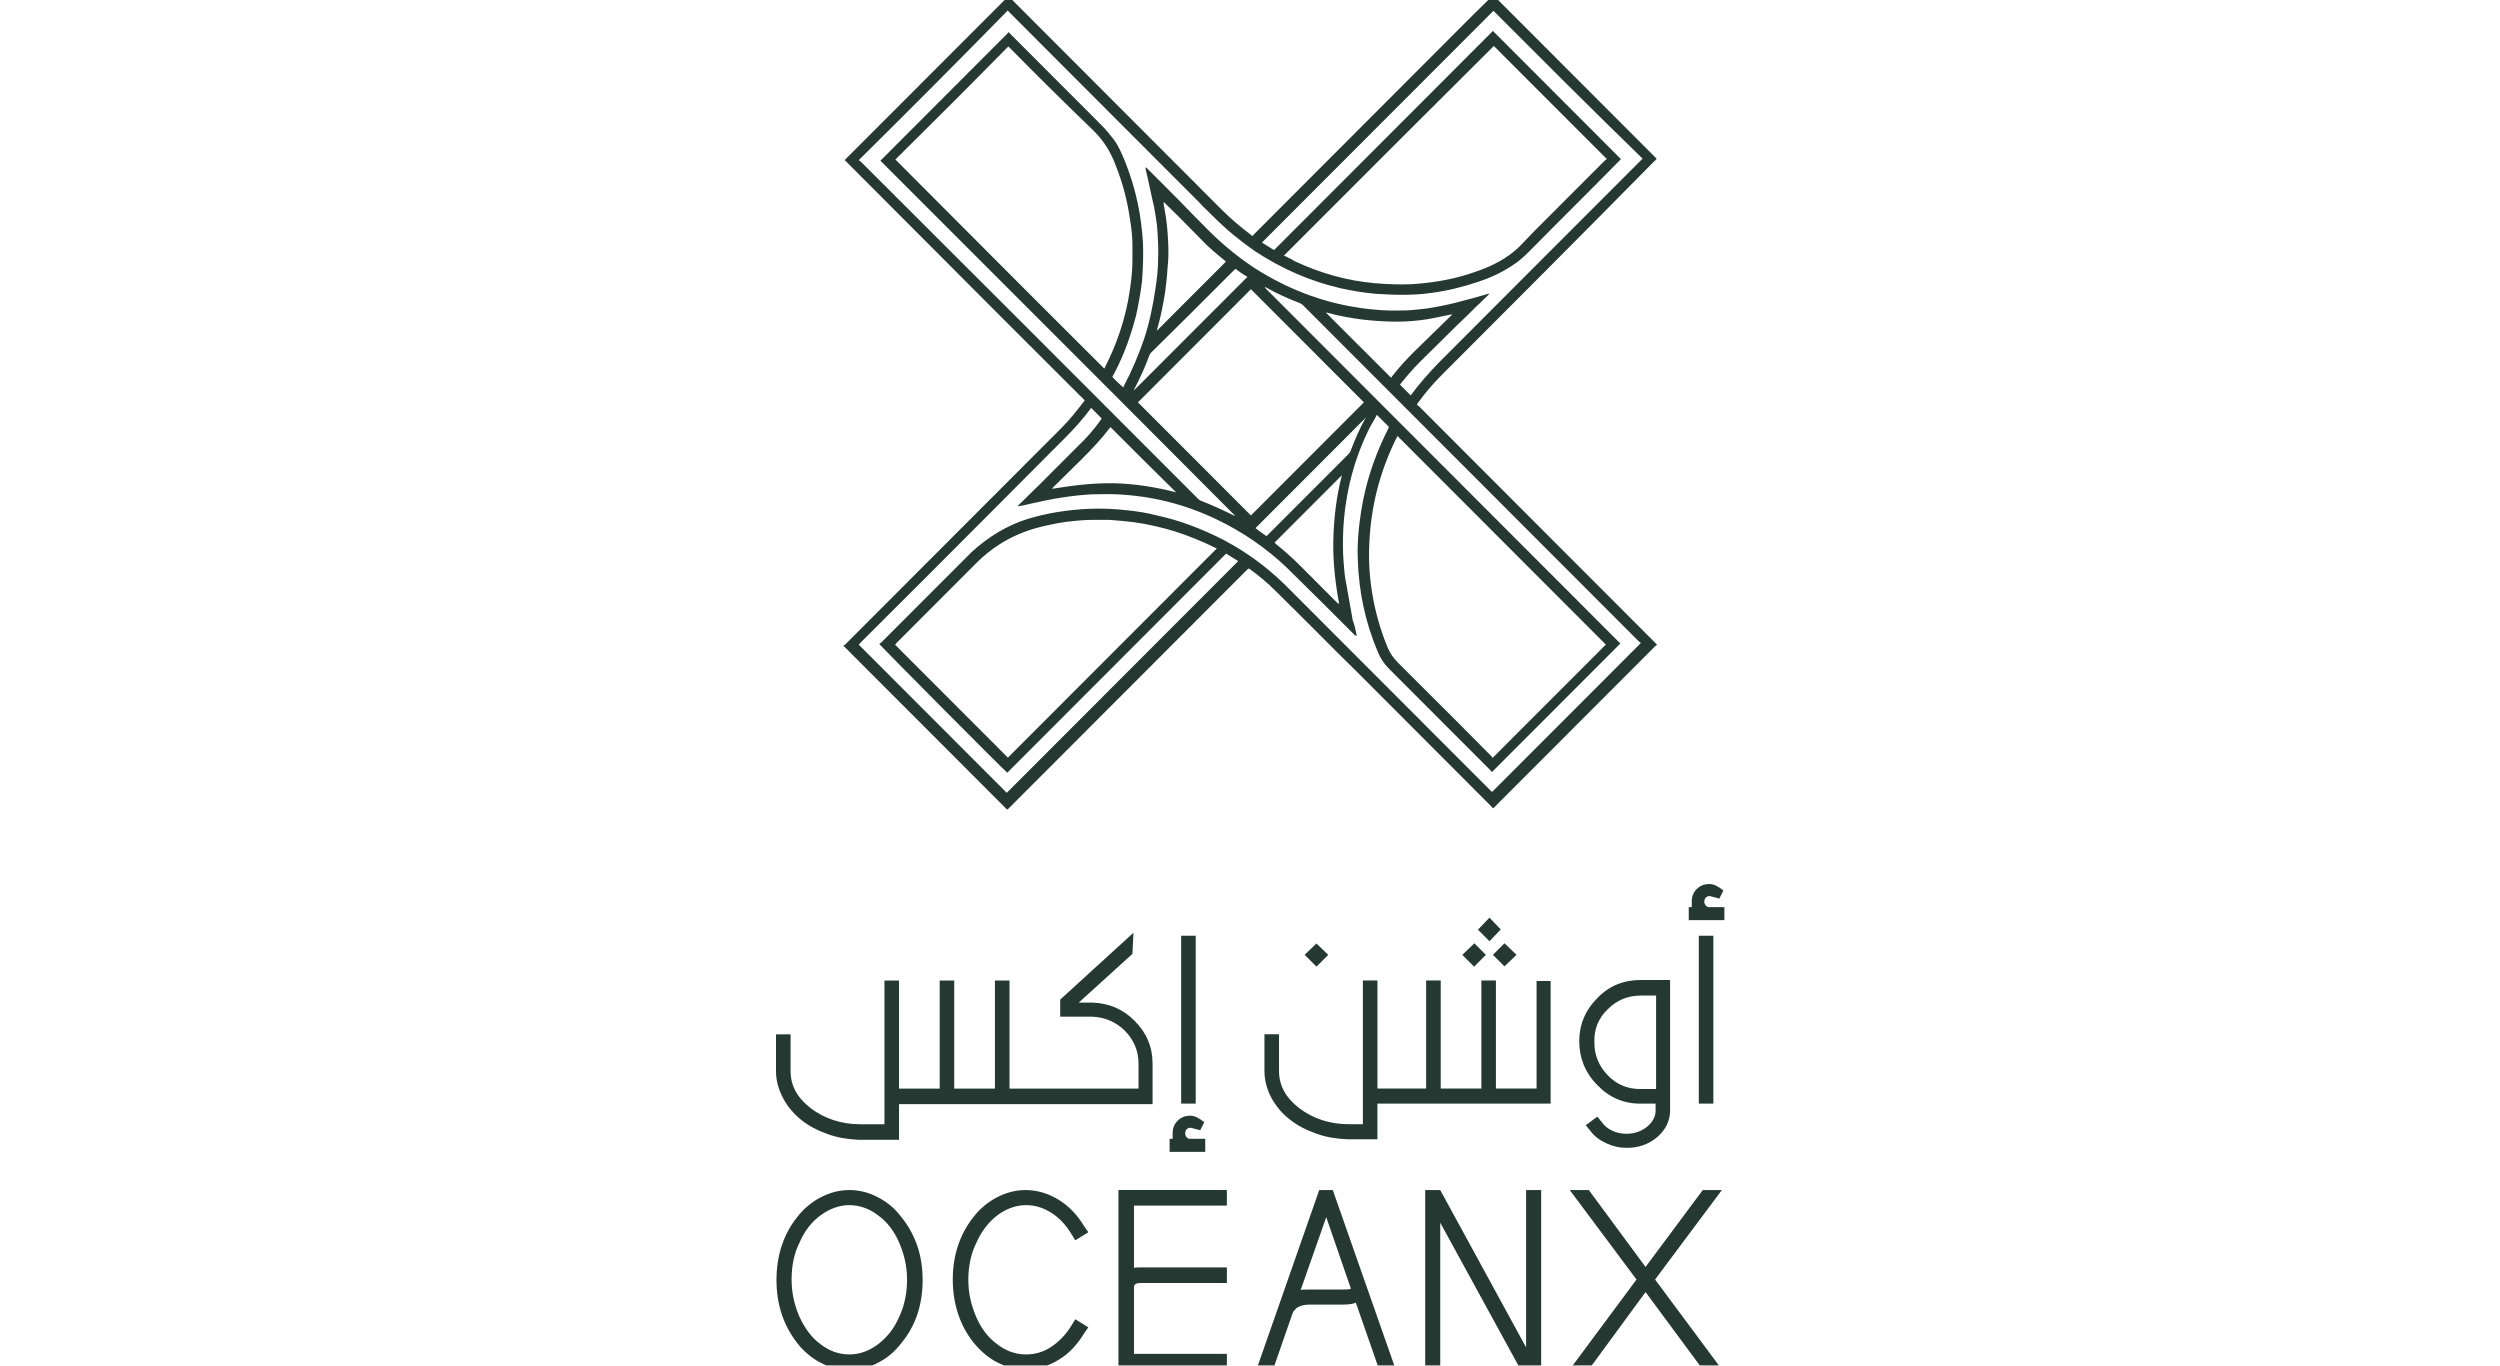 <svg width="108" height="59" viewBox="0 0 108 59" fill="none" xmlns="http://www.w3.org/2000/svg">
<g clip-path="url(#clip0_1435_20821)">
<g clip-path="url(#clip1_1435_20821)">
<path fill-rule="evenodd" clip-rule="evenodd" d="M54.715 23.161L54.8 23.075L58.228 19.644C58.293 19.579 58.336 19.514 58.358 19.448C58.532 18.992 58.727 18.536 58.966 18.103C58.986 18.082 59.009 18.059 59.009 18.037C57.438 19.612 55.864 21.186 54.271 22.782L54.259 22.793L54.237 22.814C54.368 22.923 54.518 23.03 54.715 23.161ZM53.327 11.655C53.341 11.641 53.357 11.626 53.371 11.612C53.544 11.742 53.696 11.85 53.89 11.959C53.483 12.367 53.075 12.776 52.666 13.185L52.663 13.188L52.656 13.195L52.647 13.203C51.428 14.423 50.202 15.65 48.988 16.864C48.988 16.834 49 16.814 49.014 16.789C49.02 16.779 49.027 16.768 49.032 16.754C49.25 16.321 49.466 15.866 49.639 15.387C49.66 15.322 49.683 15.278 49.725 15.236C50.831 14.15 51.935 13.046 53.039 11.94L53.304 11.676C53.311 11.669 53.318 11.662 53.325 11.655H53.327ZM47.926 18.515C47.926 18.495 47.949 18.472 47.97 18.45L48.089 18.568C48.983 19.462 49.896 20.376 50.809 21.269C49.962 21.052 49.074 20.9 48.163 20.878C47.251 20.858 46.363 20.966 45.451 21.117C45.465 21.088 45.481 21.067 45.495 21.052C45.7 20.846 45.912 20.641 46.123 20.435C46.335 20.228 46.545 20.022 46.752 19.815C47.164 19.402 47.577 18.968 47.922 18.513L47.926 18.515ZM58.684 14.909C58.211 14.437 57.74 13.964 57.274 13.498C57.357 13.511 57.44 13.533 57.535 13.558C57.588 13.572 57.646 13.589 57.708 13.604C58.207 13.713 58.707 13.8 59.227 13.843C59.725 13.887 60.224 13.908 60.724 13.887C61.136 13.865 61.548 13.821 61.959 13.735C62.084 13.713 62.216 13.683 62.347 13.655C62.466 13.63 62.583 13.604 62.696 13.584H62.739L62.674 13.649C62.414 13.898 62.154 14.154 61.894 14.409C61.634 14.665 61.373 14.919 61.114 15.17C60.767 15.516 60.443 15.865 60.139 16.255C60.127 16.266 60.121 16.278 60.116 16.288C60.111 16.298 60.106 16.308 60.095 16.319C59.63 15.852 59.157 15.38 58.686 14.908L58.684 14.909ZM50.312 9.046C50.291 8.937 50.269 8.83 50.269 8.72C50.283 8.732 50.298 8.748 50.312 8.762L50.325 8.776L50.333 8.784C50.703 9.139 51.063 9.504 51.42 9.867C51.586 10.036 51.752 10.203 51.917 10.37C52.221 10.695 52.569 10.978 52.915 11.259C52.915 11.273 52.924 11.278 52.935 11.286C52.942 11.29 52.951 11.295 52.958 11.303L49.987 14.278V14.234C50.137 13.713 50.247 13.17 50.333 12.627C50.376 12.28 50.421 11.911 50.441 11.541C50.484 11.172 50.484 10.781 50.462 10.412C50.441 9.957 50.396 9.501 50.311 9.044L50.312 9.046ZM57.599 23.31C57.578 24.265 57.685 25.199 57.859 26.133C57.859 26.11 57.837 26.067 57.772 26.045C57.412 25.686 57.053 25.326 56.694 24.965L56.691 24.962C56.51 24.78 56.328 24.599 56.147 24.417C55.822 24.091 55.474 23.787 55.127 23.505C55.121 23.498 55.113 23.491 55.107 23.483L55.094 23.47L55.088 23.464C55.088 23.464 55.076 23.452 55.07 23.446L55.063 23.439L57.97 20.529C57.733 21.442 57.623 22.375 57.601 23.309L57.599 23.31ZM49.16 17.382L54.04 12.495C54.737 13.193 55.434 13.89 56.132 14.589C57.061 15.52 57.992 16.45 58.92 17.382L54.04 22.267L49.16 17.382ZM64.515 0.469L54.517 10.478C54.691 10.587 54.864 10.694 55.038 10.804C58.205 7.633 61.349 4.486 64.494 1.337L70.025 6.874C70.025 6.874 70.004 6.896 69.982 6.918C69.331 7.58 68.676 8.237 68.019 8.894C67.363 9.55 66.707 10.207 66.055 10.869C65.838 11.085 65.601 11.304 65.318 11.478C64.862 11.782 64.385 11.998 63.864 12.173C63.214 12.39 62.541 12.563 61.847 12.651C61.434 12.716 61.001 12.736 60.566 12.736C60.197 12.736 59.807 12.715 59.438 12.693C58.919 12.649 58.419 12.561 57.92 12.454C56.596 12.15 55.361 11.607 54.211 10.848C53.583 10.412 52.997 9.935 52.454 9.392C52.374 9.311 52.293 9.233 52.214 9.157C52.057 9.005 51.904 8.856 51.761 8.698C49.956 6.89 48.148 5.081 46.336 3.267C45.428 2.357 44.518 1.446 43.607 0.533C43.585 0.511 43.563 0.49 43.541 0.447C41.416 2.619 39.269 4.768 37.1 6.918C37.165 6.961 37.187 6.983 37.23 7.026C42.067 11.847 46.881 16.666 51.716 21.508H51.718C51.725 21.517 51.73 21.525 51.734 21.533C51.742 21.544 51.747 21.553 51.761 21.553C51.773 21.565 51.789 21.576 51.806 21.588C51.821 21.598 51.838 21.608 51.848 21.618C52.347 21.815 52.823 22.031 53.302 22.27C53.322 22.27 53.345 22.291 53.345 22.291V22.27C49.947 18.854 46.539 15.447 43.134 12.042L43.129 12.037C41.429 10.338 39.73 8.639 38.033 6.941H38.035C39.878 5.094 41.721 3.249 43.586 1.383C43.586 1.405 43.608 1.426 43.63 1.448C44.953 2.772 46.276 4.096 47.598 5.421C47.778 5.603 47.921 5.782 48.078 5.98L48.118 6.03C48.332 6.322 48.459 6.633 48.593 6.96C48.608 6.997 48.623 7.034 48.639 7.072C49.073 8.179 49.311 9.331 49.377 10.504C49.397 11.069 49.377 11.611 49.333 12.175C49.268 12.675 49.182 13.175 49.073 13.651C48.856 14.476 48.574 15.28 48.183 16.04C48.161 16.083 48.14 16.12 48.119 16.159C48.097 16.197 48.076 16.235 48.053 16.28C48.161 16.41 48.466 16.692 48.531 16.736C48.531 16.726 48.537 16.715 48.542 16.703C48.547 16.693 48.552 16.681 48.552 16.671C48.899 16.02 49.181 15.347 49.421 14.652C49.659 13.936 49.81 13.198 49.92 12.437C49.985 12.026 50.029 11.613 50.029 11.2C50.05 10.831 50.029 10.441 50.008 10.072C49.988 9.681 49.923 9.311 49.858 8.943C49.791 8.667 49.73 8.386 49.67 8.104C49.611 7.832 49.553 7.559 49.489 7.292V7.227C49.532 7.247 49.554 7.271 49.574 7.292L50.333 8.051L50.38 8.099C50.776 8.495 51.173 8.892 51.547 9.288L52.024 9.766C52.674 10.44 53.368 11.025 54.148 11.547C55.557 12.459 57.097 13.066 58.769 13.304C59.354 13.391 59.961 13.434 60.569 13.412C60.923 13.412 61.255 13.371 61.588 13.332L61.631 13.327C62.065 13.262 62.499 13.175 62.932 13.066C63.344 12.957 63.757 12.85 64.191 12.72C64.211 12.71 64.238 12.704 64.263 12.699C64.291 12.694 64.319 12.688 64.341 12.676C64.322 12.716 64.302 12.736 64.282 12.757L64.276 12.763C64.189 12.839 64.108 12.92 64.027 13.001C63.945 13.083 63.865 13.163 63.778 13.239C63.518 13.499 63.259 13.76 62.997 13.999C62.734 14.262 62.466 14.525 62.197 14.789C61.913 15.067 61.63 15.346 61.352 15.623C61.049 15.928 60.767 16.252 60.507 16.579C60.485 16.6 60.485 16.623 60.485 16.623L60.941 17.079L60.961 17.057C61.308 16.581 61.72 16.123 62.132 15.69C63.589 14.23 65.047 12.772 66.501 11.315L66.511 11.305L66.521 11.295L66.542 11.274L66.557 11.259C68.006 9.809 69.454 8.359 70.895 6.918C70.915 6.896 70.938 6.874 70.96 6.853C68.791 4.747 66.644 2.597 64.519 0.469H64.515ZM58.571 27.455C58.583 27.462 58.597 27.471 58.615 27.479V27.477C58.603 27.429 58.594 27.382 58.584 27.333C58.555 27.18 58.522 27.016 58.44 26.803C58.396 26.541 58.348 26.274 58.298 26.007C58.25 25.742 58.201 25.477 58.158 25.218C58.093 24.936 58.07 24.631 58.049 24.349C58.006 23.85 58.006 23.373 58.029 22.873C58.114 21.309 58.483 19.833 59.199 18.422C59.227 18.372 59.257 18.321 59.287 18.269C59.352 18.157 59.421 18.04 59.48 17.921L59.523 17.965L60.001 18.442C60.001 18.453 59.996 18.464 59.989 18.474C59.984 18.486 59.979 18.496 59.979 18.508C59.48 19.484 59.111 20.504 58.895 21.57C58.809 22.003 58.744 22.438 58.7 22.872C58.657 23.305 58.635 23.74 58.657 24.174C58.7 25.565 58.982 26.889 59.525 28.17C59.633 28.431 59.785 28.67 60.002 28.887L64.404 33.294C64.415 33.304 64.421 33.317 64.427 33.327C64.432 33.337 64.437 33.347 64.447 33.358L69.999 27.8C67.463 25.262 64.927 22.723 62.391 20.183L62.32 20.113L62.285 20.077L62.25 20.043C59.715 17.503 57.179 14.965 54.643 12.426V12.405C54.654 12.405 54.664 12.411 54.675 12.416C54.687 12.421 54.697 12.426 54.709 12.426C55.163 12.688 55.662 12.904 56.161 13.099C56.183 13.11 56.198 13.121 56.214 13.131C56.23 13.143 56.247 13.153 56.27 13.165C56.284 13.18 56.299 13.194 56.313 13.208C58.731 15.628 61.142 18.044 63.555 20.458C65.969 22.875 68.381 25.29 70.8 27.712C70.811 27.722 70.826 27.732 70.842 27.742C70.859 27.754 70.876 27.765 70.887 27.777C68.759 29.906 66.653 32.015 64.525 34.145L64.466 34.204C64.466 34.204 64.445 34.204 64.423 34.183L64.141 33.901L55.487 25.238C54.707 24.477 53.839 23.848 52.864 23.327C51.931 22.849 50.976 22.48 49.957 22.262C49.545 22.154 49.134 22.089 48.7 22.045C48.157 21.98 47.594 21.959 47.051 21.98C46.139 22.023 45.273 22.154 44.404 22.415C43.494 22.698 42.691 23.197 41.975 23.848L41.802 24.022C40.565 25.259 39.306 26.518 38.07 27.756C38.059 27.768 38.042 27.779 38.026 27.79C38.01 27.8 37.994 27.81 37.984 27.822C38.027 27.887 43.298 33.207 43.515 33.381C46.659 30.232 49.804 27.084 52.97 23.915C53.057 23.97 53.144 24.023 53.23 24.077C53.317 24.131 53.404 24.186 53.491 24.239L43.492 34.25C42.091 32.846 40.691 31.445 39.283 30.036L39.27 30.023L39.243 29.997L39.241 29.994L39.235 29.988L39.13 29.883L39.037 29.79C38.391 29.143 37.744 28.495 37.094 27.845C37.109 27.845 37.123 27.825 37.137 27.805C37.145 27.796 37.151 27.786 37.159 27.779C39.14 25.81 41.112 23.832 43.081 21.856V21.855C44.064 20.868 45.047 19.881 46.028 18.899C46.419 18.508 46.765 18.118 47.092 17.683C47.103 17.672 47.108 17.662 47.113 17.65C47.118 17.64 47.123 17.628 47.134 17.618C47.286 17.769 47.438 17.921 47.589 18.075C47.589 18.075 47.589 18.096 47.569 18.118C47.266 18.552 46.918 18.942 46.529 19.311C46.377 19.464 46.225 19.616 46.073 19.768L46.054 19.787H46.053C45.649 20.193 45.264 20.579 44.858 20.984C44.718 21.113 44.584 21.248 44.45 21.382C44.314 21.52 44.176 21.657 44.034 21.788L44.028 21.795C44.009 21.814 43.988 21.835 43.969 21.875C44.143 21.852 44.316 21.81 44.489 21.767C44.549 21.754 44.609 21.741 44.669 21.727C45.103 21.632 45.523 21.54 45.943 21.484C46.355 21.419 46.789 21.375 47.201 21.354C47.318 21.354 47.431 21.351 47.545 21.349C47.768 21.345 47.989 21.34 48.22 21.354C49.716 21.419 51.148 21.768 52.514 22.418C53.664 22.96 54.706 23.677 55.615 24.546L55.788 24.72C56.699 25.609 57.611 26.522 58.522 27.434C58.534 27.434 58.547 27.442 58.565 27.453L58.571 27.455ZM41.693 9.911C40.691 8.905 39.688 7.898 38.682 6.891C40.308 5.283 41.936 3.656 43.561 2.005C43.561 2.018 43.57 2.024 43.581 2.031C43.589 2.036 43.596 2.041 43.605 2.049C44.821 3.287 46.056 4.502 47.272 5.676C47.509 5.913 47.727 6.196 47.901 6.5C48.031 6.738 48.14 6.978 48.226 7.217C48.508 7.932 48.704 8.693 48.812 9.453C48.877 9.843 48.921 10.212 48.921 10.582V11.233C48.921 11.668 48.877 12.081 48.812 12.515C48.724 13.145 48.574 13.754 48.378 14.339C48.205 14.862 47.988 15.36 47.749 15.838C47.74 15.855 47.735 15.869 47.73 15.88C47.723 15.898 47.718 15.911 47.706 15.924C45.696 13.926 43.696 11.92 41.693 9.91V9.911ZM38.663 27.846C40.311 29.496 41.937 31.124 43.541 32.73L52.564 23.696C52.554 23.696 52.547 23.691 52.542 23.686C52.537 23.681 52.531 23.676 52.521 23.676C51.956 23.393 51.37 23.154 50.763 22.959C50.199 22.785 49.636 22.655 49.05 22.568C48.681 22.524 48.312 22.482 47.944 22.459H47.163C46.924 22.459 46.664 22.481 46.425 22.503C45.948 22.546 45.492 22.633 45.036 22.742C43.931 23.002 42.977 23.523 42.174 24.328C41.024 25.478 39.875 26.629 38.727 27.779C38.705 27.822 38.684 27.843 38.663 27.845V27.846ZM66.93 30.289C66.117 31.103 65.304 31.918 64.49 32.731C64.468 32.731 64.447 32.711 64.447 32.688C63.55 31.776 62.643 30.872 61.74 29.972V29.971L61.736 29.967C61.286 29.52 60.84 29.074 60.393 28.628C60.197 28.432 60.046 28.215 59.938 27.954C59.635 27.216 59.418 26.457 59.287 25.675C59.222 25.284 59.179 24.916 59.157 24.524C59.137 24.155 59.137 23.807 59.157 23.438C59.222 21.917 59.591 20.463 60.241 19.096C60.263 19.052 60.284 19.009 60.306 18.965C60.328 18.922 60.349 18.878 60.371 18.835C63.363 21.832 66.378 24.849 69.372 27.846C68.559 28.66 67.746 29.475 66.931 30.289H66.93ZM55.511 11.062C55.489 11.062 55.468 11.04 55.468 11.04L55.818 10.69C58.715 7.789 61.614 4.887 64.534 1.986C65.33 2.784 66.132 3.586 66.94 4.394C67.76 5.214 68.584 6.04 69.415 6.87C69.404 6.881 69.388 6.892 69.372 6.902C69.355 6.914 69.339 6.924 69.329 6.934C68.654 7.61 67.988 8.276 67.319 8.946L67.313 8.952L67.31 8.955L67.303 8.963C66.967 9.299 66.63 9.636 66.292 9.975C66.196 10.07 66.105 10.166 66.016 10.262C65.921 10.362 65.828 10.462 65.729 10.561C65.295 11.016 64.752 11.343 64.166 11.582C63.515 11.843 62.844 12.037 62.149 12.147C61.759 12.212 61.345 12.256 60.956 12.278C60.436 12.299 59.915 12.278 59.395 12.234C58.179 12.126 57.031 11.8 55.924 11.28C55.825 11.213 55.714 11.159 55.61 11.11C55.577 11.094 55.545 11.078 55.513 11.062H55.511ZM36.513 27.846C36.498 27.86 36.484 27.866 36.47 27.866L36.466 27.863C36.466 27.863 36.466 27.884 36.422 27.906C36.445 27.926 36.466 27.926 36.466 27.926L36.531 27.991L43.428 34.896L43.493 34.962H43.536L43.545 34.953L43.558 34.94L43.576 34.922L43.584 34.914L43.593 34.905L43.602 34.896C45.885 32.611 48.157 30.335 50.434 28.057L50.436 28.054C51.576 26.913 52.716 25.77 53.86 24.627C53.866 24.62 53.874 24.613 53.881 24.606L53.892 24.596L53.902 24.586C53.909 24.578 53.917 24.57 53.925 24.563C53.95 24.563 53.962 24.57 53.971 24.577C53.977 24.581 53.982 24.584 53.99 24.584C54.38 24.867 54.749 25.171 55.095 25.519C55.709 26.122 56.317 26.73 56.925 27.338C57.519 27.935 58.115 28.531 58.717 29.121L64.421 34.833C64.436 34.862 64.461 34.881 64.483 34.898C64.487 34.901 64.492 34.904 64.496 34.908C64.501 34.912 64.504 34.916 64.508 34.919C64.529 34.898 64.552 34.876 64.573 34.854C65.735 33.691 66.897 32.528 68.058 31.365C69.217 30.205 70.376 29.045 71.536 27.884C71.547 27.884 71.553 27.879 71.558 27.874C71.564 27.869 71.569 27.864 71.579 27.864V27.843C71.558 27.822 71.514 27.778 71.492 27.756C68.098 24.358 64.724 20.981 61.331 17.582L61.299 17.55C61.289 17.54 61.272 17.53 61.257 17.52C61.24 17.508 61.224 17.497 61.212 17.485C61.223 17.467 61.228 17.453 61.233 17.442C61.239 17.425 61.244 17.411 61.257 17.4C61.561 16.987 61.886 16.597 62.255 16.228C65.335 13.145 68.415 10.062 71.473 6.956C71.502 6.942 71.523 6.917 71.538 6.895C71.546 6.885 71.552 6.876 71.56 6.869V6.847C71.553 6.841 71.544 6.832 71.534 6.823C71.513 6.801 71.487 6.776 71.473 6.761L64.596 -0.123C64.567 -0.138 64.547 -0.163 64.53 -0.185C64.522 -0.194 64.516 -0.203 64.51 -0.209H64.489C64.475 -0.195 64.46 -0.18 64.446 -0.166C64.439 -0.158 64.432 -0.152 64.425 -0.144C64.28 0.017 64.124 0.168 63.965 0.321C63.888 0.395 63.81 0.47 63.732 0.548C62.138 2.145 60.55 3.734 58.962 5.325L58.94 5.347L58.908 5.379C57.337 6.952 55.767 8.525 54.19 10.104C54.176 10.133 54.149 10.154 54.128 10.17C54.119 10.178 54.11 10.184 54.103 10.191C54.064 10.171 54.042 10.15 54.022 10.131L54.017 10.126C53.584 9.8 53.172 9.452 52.781 9.061C52.272 8.551 51.756 8.035 51.24 7.518L51.222 7.501L51.218 7.497L51.208 7.486C50.682 6.96 50.158 6.433 49.637 5.913C47.643 3.916 45.625 1.897 43.63 -0.101C43.609 -0.123 43.586 -0.144 43.565 -0.166L36.49 6.914C37.57 7.995 38.65 9.079 39.73 10.162C42.099 12.54 44.471 14.919 46.854 17.29C46.854 17.313 46.834 17.333 46.834 17.333C46.531 17.723 46.227 18.115 45.858 18.485C44.845 19.499 43.829 20.517 42.81 21.537L42.774 21.572C40.713 23.636 38.644 25.708 36.576 27.779C36.554 27.8 36.532 27.823 36.511 27.845L36.513 27.846ZM37.927 58.076C38.317 57.773 38.622 57.404 38.838 56.904C39.075 56.405 39.185 55.86 39.185 55.275C39.185 54.69 39.055 54.168 38.838 53.669C38.622 53.17 38.318 52.779 37.927 52.497C37.56 52.214 37.126 52.062 36.692 52.062C36.258 52.062 35.845 52.215 35.455 52.497C35.066 52.779 34.76 53.169 34.545 53.669C34.307 54.147 34.197 54.667 34.197 55.275C34.197 55.883 34.328 56.405 34.545 56.904C34.783 57.403 35.064 57.794 35.455 58.076C35.822 58.359 36.236 58.511 36.692 58.511C37.148 58.511 37.537 58.359 37.927 58.076ZM36.691 51.41C37.124 51.41 37.559 51.519 37.948 51.736C38.337 51.932 38.664 52.213 38.946 52.584C39.552 53.343 39.858 54.235 39.858 55.298C39.858 56.361 39.555 57.274 38.946 58.012C38.664 58.38 38.339 58.663 37.948 58.86C37.559 59.076 37.124 59.185 36.691 59.185C36.257 59.185 35.844 59.077 35.432 58.86C35.063 58.663 34.716 58.382 34.434 58.012C33.848 57.253 33.544 56.362 33.544 55.298C33.544 54.233 33.848 53.322 34.434 52.584C34.716 52.215 35.063 51.932 35.432 51.736C35.844 51.519 36.257 51.41 36.691 51.41ZM43.09 52.497C43.479 52.214 43.893 52.062 44.325 52.062C44.715 52.062 45.063 52.171 45.41 52.388C45.756 52.605 46.04 52.909 46.278 53.299L46.452 53.582L47.016 53.234L46.821 52.952C46.539 52.475 46.17 52.106 45.758 51.845C45.303 51.564 44.824 51.41 44.305 51.41C43.871 51.41 43.459 51.519 43.046 51.736C42.677 51.932 42.331 52.213 42.048 52.582C41.463 53.321 41.16 54.233 41.16 55.275C41.16 56.316 41.463 57.251 42.048 57.989C42.352 58.359 42.677 58.641 43.046 58.837C43.459 59.053 43.871 59.163 44.305 59.163C44.824 59.163 45.303 59.012 45.758 58.728C46.192 58.467 46.539 58.078 46.821 57.621L47.016 57.34L46.452 56.992L46.278 57.275C46.04 57.666 45.736 57.97 45.41 58.186C45.085 58.403 44.716 58.512 44.325 58.512C43.87 58.512 43.457 58.36 43.09 58.078C42.699 57.795 42.395 57.404 42.178 56.906C41.962 56.405 41.832 55.885 41.832 55.298C41.832 54.711 41.941 54.169 42.178 53.691C42.395 53.192 42.699 52.802 43.09 52.498V52.497ZM53.001 59.161H48.317V51.408H53.001V52.081H48.988V54.774C49.032 54.752 49.14 54.752 49.292 54.752H53.001V55.426H49.292C49.162 55.426 49.075 55.447 49.032 55.491C49.009 55.513 48.988 55.556 48.988 55.623V58.488H53.001V59.161ZM57.946 55.709H56.514C56.34 55.709 56.233 55.709 56.188 55.73L57.294 52.582L58.357 55.665C58.313 55.708 58.161 55.708 57.946 55.708V55.709ZM56.991 51.41L54.28 59.161H54.996L55.841 56.729C55.841 56.729 55.862 56.709 55.862 56.686C55.862 56.663 55.883 56.642 55.928 56.599C55.943 56.584 55.956 56.568 55.967 56.554C55.989 56.529 56.008 56.506 56.036 56.49C56.046 56.485 56.056 56.479 56.069 56.472C56.11 56.449 56.165 56.42 56.231 56.403L56.248 56.4C56.328 56.38 56.41 56.36 56.49 56.36H57.922C58.225 56.36 58.442 56.34 58.572 56.274L59.571 59.141H60.287L57.576 51.41H56.991ZM62.218 51.41L65.927 58.207V51.41H66.578V59.163H65.689L62.219 52.821V59.163H61.569V51.41H62.219H62.218ZM73.56 51.41L71.088 54.732L68.637 51.41H67.813L70.697 55.275L67.813 59.161H68.637L71.088 55.818L73.56 59.161H74.385L71.5 55.275L74.385 51.41H73.56ZM35.78 49.001C35.346 48.848 34.956 48.654 34.63 48.393C34.282 48.112 34.023 47.808 33.827 47.438C33.632 47.07 33.523 46.679 33.523 46.267V44.682H34.153V46.267C34.153 46.897 34.436 47.418 35.021 47.874C35.628 48.329 36.344 48.568 37.168 48.568H38.208V42.358H38.838V47.027H40.595V42.358H41.223V47.027H42.981V42.358H43.611V47.027H49.184V45.941C49.184 45.377 48.965 44.899 48.576 44.508C48.185 44.139 47.73 43.943 47.187 43.921H45.8V43.183L48.965 40.295L48.922 41.206L46.603 43.312H47.187C47.903 43.334 48.511 43.594 49.01 44.094C49.53 44.615 49.791 45.222 49.791 45.961V47.698H38.838V49.239H37.103C36.625 49.216 36.191 49.151 35.78 49V49.001ZM51.655 40.424H51.026V47.676H51.655V40.424ZM66.38 47.024H64.624V42.356H63.995V47.024H62.239V42.356H61.609V47.024H59.506V42.356H58.876V48.566H58.269C57.445 48.566 56.729 48.327 56.122 47.87C55.537 47.414 55.254 46.894 55.254 46.264V44.679H54.624V46.264C54.624 46.675 54.733 47.068 54.928 47.436C55.123 47.782 55.383 48.109 55.731 48.37C56.056 48.631 56.446 48.826 56.881 48.978C57.292 49.129 57.726 49.194 58.204 49.217H59.504V47.676H66.987V42.379H66.38V47.024ZM69.461 43.594C69.852 43.203 70.329 43.008 70.892 43.008H71.543V47.046H70.85C70.308 47.046 69.852 46.851 69.483 46.481C69.092 46.09 68.877 45.611 68.877 45.047C68.855 44.462 69.05 43.983 69.461 43.593V43.594ZM70.871 47.675H71.522V47.979C71.522 48.24 71.39 48.479 71.153 48.674C70.914 48.87 70.61 48.978 70.263 48.978C70.047 48.978 69.829 48.935 69.655 48.848C69.46 48.762 69.309 48.632 69.2 48.479L69.004 48.24L68.505 48.609L68.7 48.848C68.874 49.087 69.112 49.261 69.394 49.391C69.676 49.522 69.958 49.587 70.282 49.587C70.782 49.587 71.215 49.436 71.584 49.132C71.953 48.806 72.148 48.437 72.148 47.96V42.336H70.869C70.131 42.336 69.503 42.596 69.004 43.118C68.483 43.638 68.223 44.269 68.223 44.985C68.223 45.7 68.483 46.352 69.004 46.875C69.524 47.418 70.153 47.679 70.869 47.679V47.676L70.871 47.675ZM73.388 40.424H74.017V47.676H73.388V40.424ZM63.693 41.749L64.169 41.271L64.191 41.251L63.713 40.771L63.693 40.751L63.194 41.229L63.172 41.251L63.671 41.75H63.691L63.693 41.749ZM64.993 41.748L64.494 41.249L64.516 41.227L64.993 40.749L65.015 40.77L65.514 41.249L65.491 41.27L64.992 41.746L64.993 41.748ZM64.344 40.663L64.821 40.163H64.843L64.365 39.663L64.345 39.642L63.867 40.141L63.847 40.162L64.323 40.64L64.345 40.66L64.344 40.663ZM57.36 41.271L56.882 41.749H56.861L56.362 41.249L56.382 41.227L56.881 40.749V40.77L57.38 41.249L57.36 41.27V41.271ZM52.069 49.196H51.396C51.352 49.196 51.31 49.175 51.266 49.13C51.222 49.087 51.201 49.022 51.201 48.957C51.201 48.892 51.221 48.826 51.266 48.783C51.309 48.739 51.374 48.718 51.439 48.718L51.85 48.826L52.024 48.479C51.808 48.305 51.613 48.197 51.416 48.197C51.22 48.197 51.026 48.263 50.875 48.413C50.723 48.566 50.658 48.739 50.658 48.957V49.196H50.528V49.761H52.067V49.196H52.069ZM73.69 39.121C73.734 39.165 73.776 39.187 73.82 39.187H74.493V39.751H72.954V39.187H73.084V38.948C73.084 38.73 73.149 38.556 73.301 38.404C73.452 38.254 73.646 38.188 73.842 38.188C74.039 38.188 74.234 38.297 74.45 38.47L74.276 38.817L73.865 38.709C73.8 38.709 73.735 38.73 73.692 38.774C73.648 38.817 73.626 38.882 73.626 38.948C73.626 39.013 73.647 39.078 73.692 39.121H73.69Z" fill="#253932"/>
</g>
</g>
<defs>
<clipPath id="clip0_1435_20821">
<rect width="107.236" height="58.984" fill="white" transform="translate(0.527)"/>
</clipPath>
<clipPath id="clip1_1435_20821">
<rect width="40.97" height="59.392" fill="white" transform="translate(33.523 -0.208)"/>
</clipPath>
</defs>
</svg>
